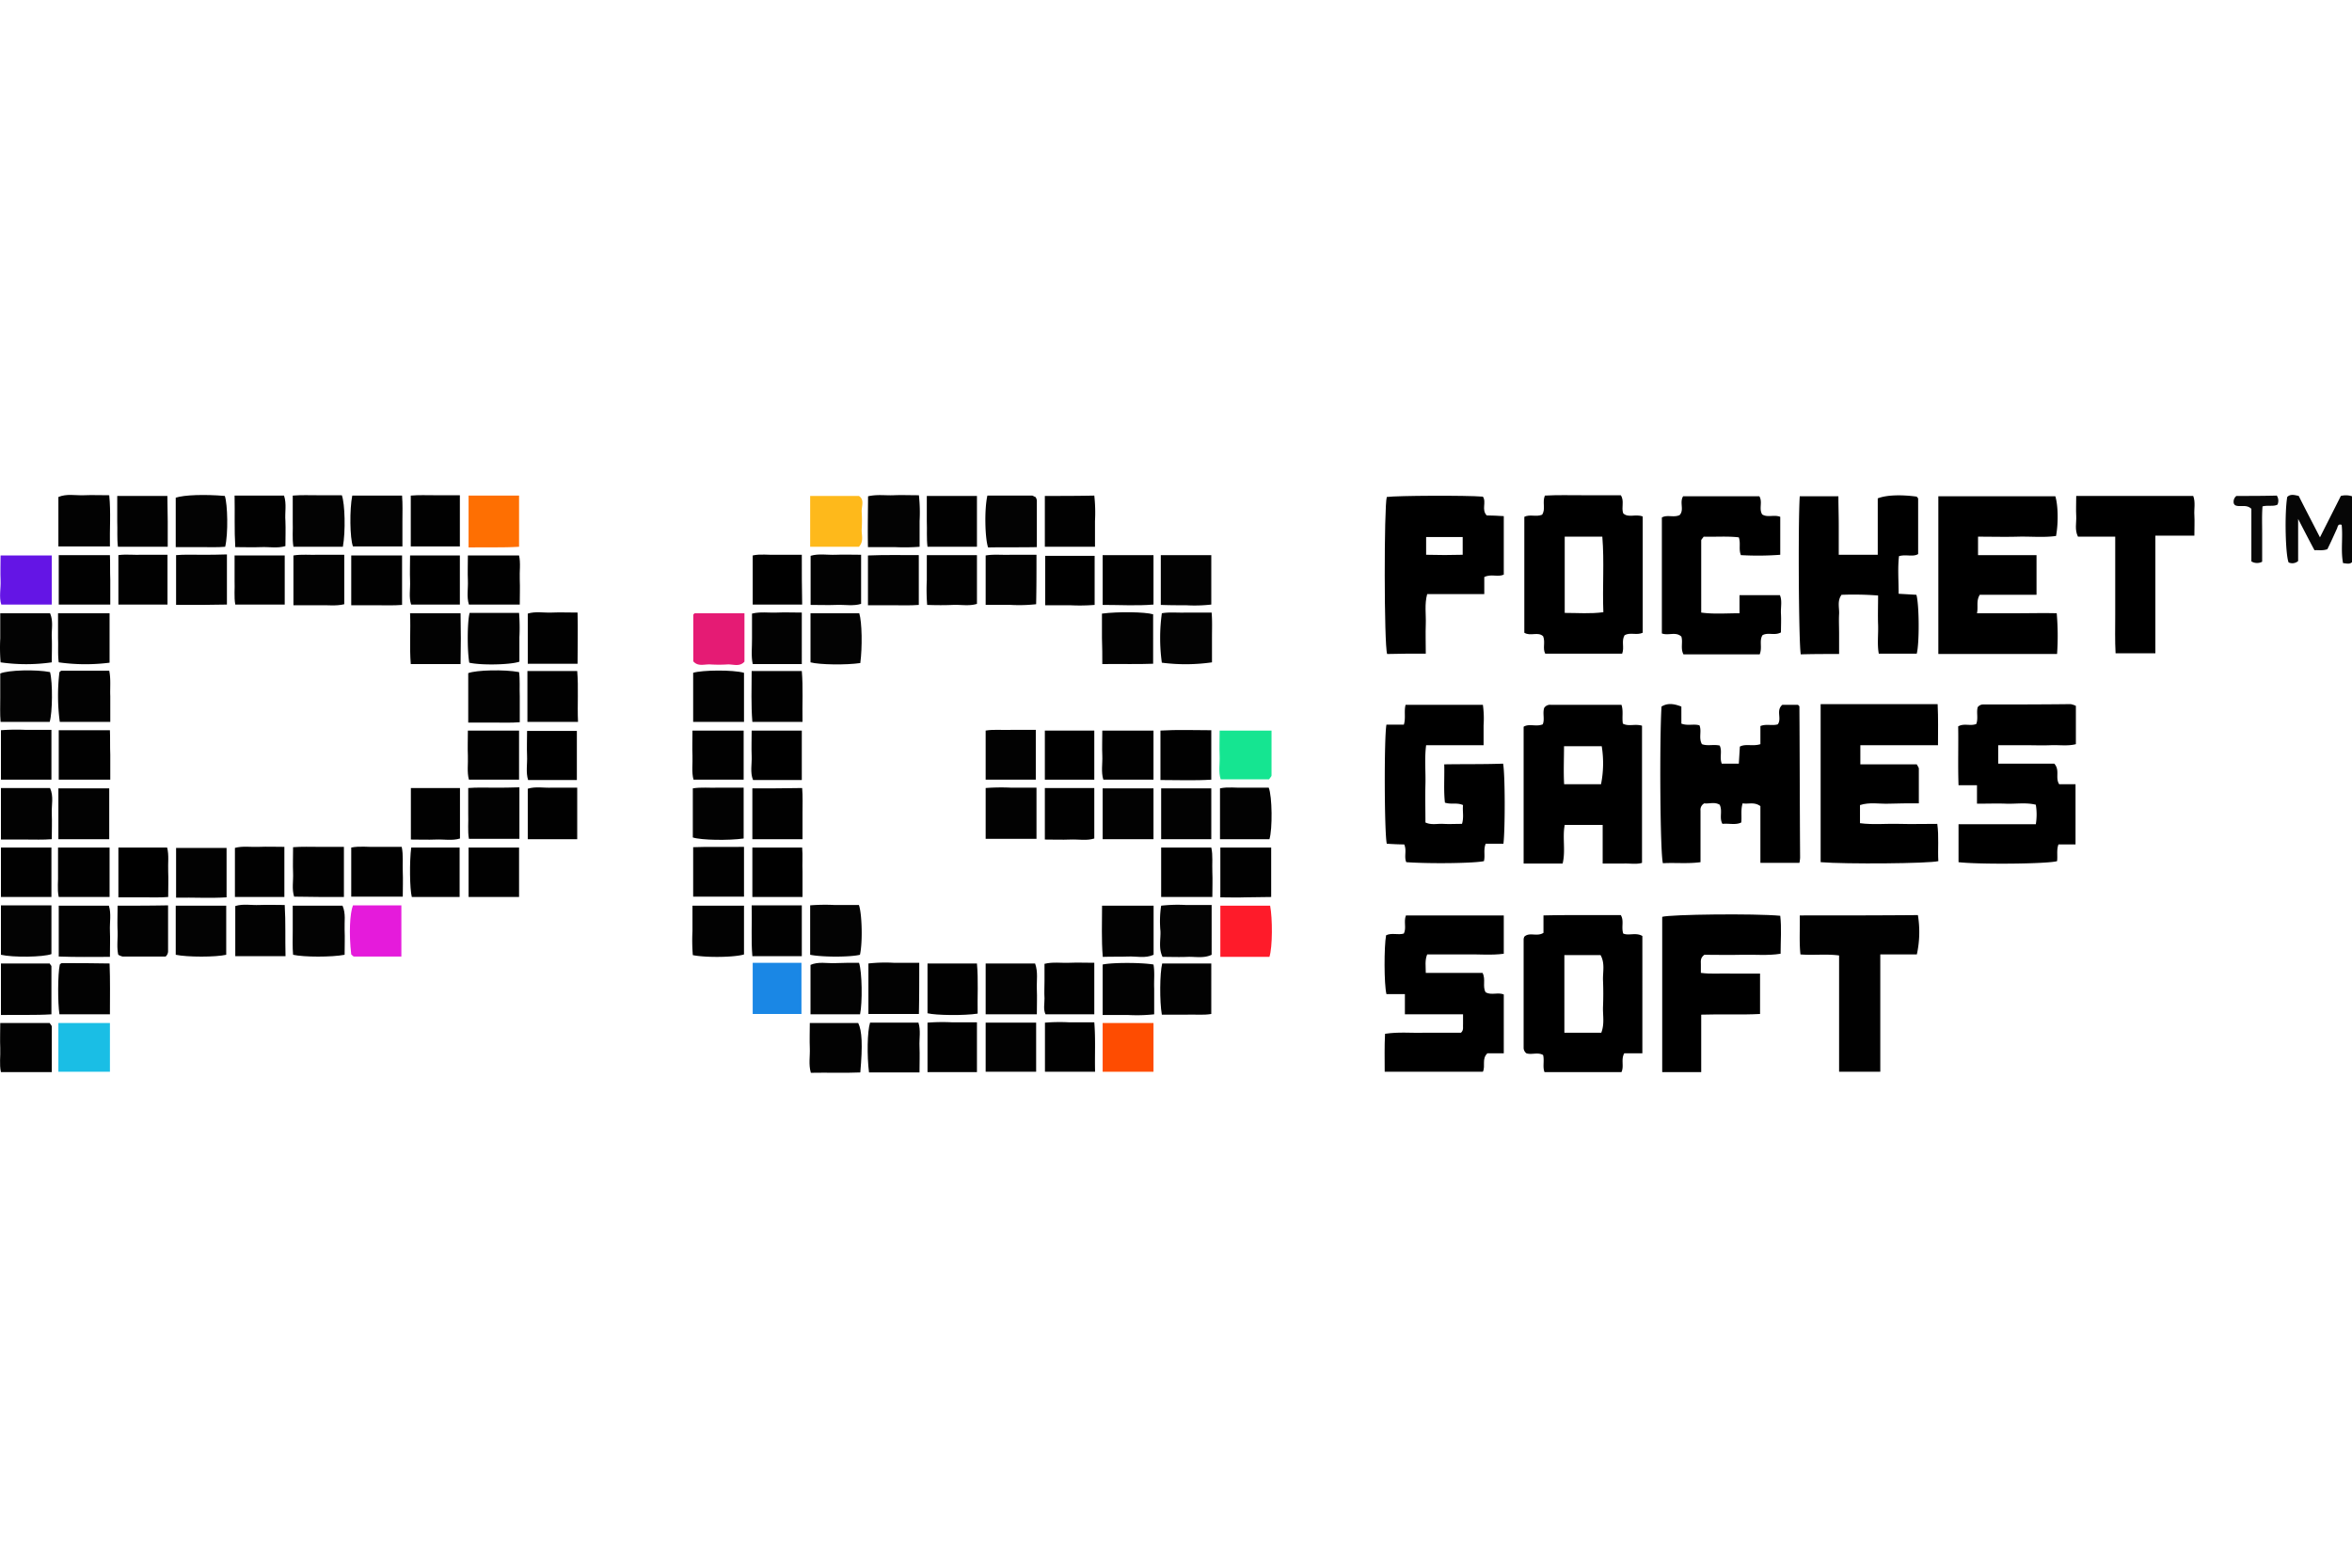 <?xml version="1.0" encoding="UTF-8"?> <svg xmlns="http://www.w3.org/2000/svg" viewBox="0 0 675.47 166" width="300" height="200"><defs><style>.cls-1{fill:#010101;}.cls-2{fill:#020202;}.cls-3{fill:#fe6f02;}.cls-4{fill:#030303;}.cls-5{fill:#feb91b;}.cls-6{fill:#e51bdb;}.cls-7{fill:#e51b74;}.cls-8{fill:#fe1b2a;}.cls-9{fill:#060606;}.cls-10{fill:#6415e5;}.cls-11{fill:#1a87e5;}.cls-12{fill:#1abee5;}.cls-13{fill:#fe4c01;}.cls-14{fill:#15e591;}.cls-15{fill:#090909;}</style></defs><title>PG Soft</title><g id="Слой_2" data-name="Слой 2"><g id="Слой_1-2" data-name="Слой 1"><path d="M590.67,34c-3.9-.1-7.6,0-11.3,0h-11.6c.4-1.9-.3-3.5.8-5.3h16.3V17.3h-16.8V12c4,0,7.7.1,11.4,0s7.4.3,11-.2c.7-3.7.6-8.8-.2-11.4h-33.6V45.7h34.1A76.27,76.27,0,0,0,590.67,34Z"></path><path d="M516.77,60.8c0-.1-.1-.2-.2-.3s-.2-.2-.3-.2h-4.4c-1.9,1.6-.1,3.9-1.3,5.6-1.6.5-3.3-.2-5,.5v5.2c-2.2.7-4.2-.2-5.9.7-.1,1.7-.2,3.3-.3,4.9h-4.9c-.7-1.8.2-3.6-.6-5.2-1.8-.4-3.5.2-5.1-.4-1-1.8,0-3.7-.7-5.4-1.6-.5-3.4.2-5.2-.5V60.8c-2.1-.8-3.9-1.1-5.7,0-.6,9.9-.4,42.1.4,45,3.5-.2,7.1.2,10.8-.3V90.7a2.08,2.08,0,0,1,1.1-2.1c1.3.2,2.9-.5,4.4.4.9,1.8-.2,3.8.8,5.5,1.9-.2,3.8.4,5.4-.4.2-1.9-.2-3.6.4-5.5,1.7.3,3.3-.5,5.1.8v16.3h11.2a8.87,8.87,0,0,0,.2-1.5C516.87,89.7,516.87,75.3,516.77,60.8Z"></path><path d="M449.37,94.8h10.9v11.1h5.9c1.8-.1,3.7.3,5.4-.2V66.3c-2-.6-3.9.3-5.5-.6-.3-1.9.2-3.6-.4-5.4h-20.3a2,2,0,0,0-1.9.9c-.5,1.6.2,3.2-.4,4.7-1.9.8-3.9-.3-5.5.7v39.3h11.2C449.67,102.2,448.67,98.4,449.37,94.8Zm-.2-22.6H460a30.58,30.58,0,0,1-.2,10.9h-10.6C449,79.5,449.17,75.9,449.17,72.2Z"></path><path d="M556.37,94.5c-3.8,0-7.5.1-11.1,0s-7.4.3-11.1-.2V89.1c2.8-.9,5.5-.3,8.2-.4s5.7-.1,8.7-.1v-10c0-.3-.3-.6-.6-1.2h-16.2V71.9h22.3c0-4,.1-7.6-.1-11.8h-33.6v45.4c7.3.6,31.1.4,33.8-.3C556.47,101.8,556.87,98.2,556.37,94.5Z"></path><path d="M466.17,5.3c-.6-1.7.4-3.6-.7-5.2h-10.9c-3.7,0-7.4-.1-10.9.1-.8,2,.3,3.9-.8,5.5-1.7.7-3.5-.2-5.1.6V39.6c1.8,1.1,3.9-.4,5.4,1,.7,1.7-.2,3.5.6,5h22.1c.7-1.8-.3-3.6.7-5.3,1.6-.9,3.5.1,5.2-.7V6.2C469.67,5.4,467.67,6.7,466.17,5.3Zm-5.7,28.4c-3.8.5-7.3.2-11.1.2V12h10.8C460.77,19.3,460.17,26.4,460.47,33.7Z"></path><path d="M426.67,142.9c-1-1.7.1-3.7-.9-5.6h-16.3c0-1.9-.3-3.6.4-5.3h11c3.7-.1,7.4.3,11-.2v-11h-28.1c-.7,1.8.2,3.6-.6,5.2-1.7.5-3.5-.3-5.1.5-.6,3.3-.6,14,.1,16.9h5.3v5.8h16.7v2.7c-.1.8.3,1.8-.6,2.6h-10.7c-3.6.1-7.2-.3-11.1.3-.2,3.7-.1,7.2-.1,10.9h28.2c.8-1.7-.4-3.7,1.3-5.3h4.7V143.5C430.17,142.8,428.37,143.8,426.67,142.9Z"></path><path d="M466.17,126c-.6-1.9.3-3.7-.7-5.3h-10.9c-3.7,0-7.4,0-11.3.1v5c-1.9,1.2-4-.3-5.5,1.1a2.54,2.54,0,0,0-.2.7v31.1a2,2,0,0,0,.8,1.7c1.5.5,3.3-.4,4.8.5.4,1.7-.2,3.4.4,4.9h22.1c.8-1.7-.2-3.6.8-5.4h5.2V126.7C469.77,125.6,467.77,126.7,466.17,126Zm-5.8,13.5q.15,3.75,0,7.5c-.1,2.4.5,4.9-.5,7.5h-10.6V132.2h10.4C461,134.6,460.27,137.1,460.37,139.5Z"></path><path d="M569.57,60.2a1.94,1.94,0,0,0-1.6.8c-.4,1.5.2,3.2-.4,4.8-1.7.7-3.5-.3-5.2.7.1,5.5-.1,11.1.1,16.9h5.3v5.3c3,0,5.7-.1,8.4,0s5.7-.4,8.5.3a17.53,17.53,0,0,1,0,5.6h-22.2v10.9c6,.7,25.8.5,28.3-.3.2-1.6-.2-3.2.4-4.8h4.9V83.1h-4.7c-1.2-1.9.3-4-1.4-5.9h-16.1V71.9h7.6c2.5,0,5,.1,7.5,0s4.9.3,7.2-.3v-11a6.52,6.52,0,0,0-1.5-.5C586.27,60.2,578,60.2,569.57,60.2Z"></path><path d="M414.77,77.4c.1,4-.2,7.5.2,11,1.8.6,3.4-.1,5.2.7-.2,1.7.3,3.5-.3,5.4-1.9,0-3.7.1-5.4,0s-3.4.4-5.1-.4c0-3.7-.1-7.4,0-11s-.3-7.4.2-11.2h16.5V66.2a29.13,29.13,0,0,0-.2-5.9h-22.2c-.5,1.9.1,3.8-.5,5.7h-5c-.7,3.8-.6,31.3.1,34.2,1.6.1,3.3.2,5,.2.8,1.7-.1,3.5.6,5.1,7.2.5,19.7.3,22.3-.3.4-1.6-.2-3.2.5-5h5.1c.5-4.1.5-20-.1-23C426.07,77.4,420.57,77.3,414.77,77.4Z"></path><path d="M528.17,45.7V39.8c0-1.9-.1-3.8,0-5.6s-.6-3.7.7-5.5a92.86,92.86,0,0,1,10.5.2c0,2.9-.1,5.7,0,8.4s-.3,5.7.2,8.3h10.9c.8-3.1.7-14.2-.1-16.9l-5.1-.3c0-3.8-.3-7.3.1-10.8,2-.6,4,.3,5.5-.6V1.1c0-.2-.3-.4-.4-.6-4.4-.6-8.7-.5-11.2.5V17.2h-11.2V8.8c0-2.8-.1-5.6-.1-8.4h-11.1c-.5,7.4-.3,42.6.3,45.4C520.77,45.7,524.27,45.7,528.17,45.7Z"></path><path d="M409.47,45.6c0-3-.1-5.8,0-8.5s-.4-5.7.4-8.6h16.4V23.6c2-1,3.9.1,5.6-.7V6.1c-1.8-.1-3.4-.2-4.9-.2-1.6-1.7,0-3.8-1.1-5.4-4.8-.4-24.8-.3-27.6.1-.8,2.7-.8,42.4.1,45.1C401.87,45.6,405.47,45.6,409.47,45.6Zm.1-33.5h10.5v5.1q-5.1.15-10.5,0Z"></path><path d="M482.87,40.7c.5,1.6-.3,3.4.6,5.1h21.9c.8-2-.2-3.9.8-5.5,1.6-.9,3.5.2,5.3-.8,0-1.7.1-3.6,0-5.4s.4-3.7-.3-5.3h-11.6V34c-3.8,0-7.4.3-11-.2V13.1c0-.3.4-.6.7-1.1,3.3.1,6.8-.2,10.1.2.6,1.8-.1,3.4.6,5.1a85.09,85.09,0,0,0,11.3-.1V6.3c-1.8-.7-3.7.3-5.2-.7-1-1.7.2-3.5-.8-5.2h-21.9c-1.1,1.8.4,3.9-1,5.4-1.7.8-3.6-.2-5.1.7V39.8C479.17,40.5,481.27,39.2,482.87,40.7Z"></path><path d="M511.27,120.9c-7.4-.7-31.5-.4-33.9.3v44.6h11.2V149.3c5.9-.2,11.5.1,16.9-.2V137.5h-8.4c-2.8-.1-5.7.2-8.6-.2v-2.5c0-.9-.2-1.8,1-2.7,3.4,0,7.1.1,10.8,0s7.4.3,11.1-.3C511.37,128,511.67,124.4,511.27,120.9Z"></path><path class="cls-1" d="M516.87,120.8c.1,3.8-.2,7.5.2,11.2,3.8.3,7.4-.2,11.1.3v33.4H540V132h10.5a30.09,30.09,0,0,0,.3-11.3C539.57,120.8,528.37,120.8,516.87,120.8Z"></path><path d="M629.87.3h-33.6c0,2.1-.1,3.9,0,5.8s-.5,3.9.5,5.9h10.7V34.5c0,3.7-.1,7.4.1,11H619V11.7h11.2c0-2.2.1-4,0-5.9C630.07,4.1,630.57,2.1,629.87.3Z"></path><path class="cls-2" d="M316.67,98.9h14.6V84.3h-14.6Z"></path><path class="cls-2" d="M297.67,84.1h-7.3a59.29,59.29,0,0,0-7.3.1V98.8h14.6Z"></path><path class="cls-2" d="M213.57,98.7V84.1h-7.3c-2.4.1-4.9-.2-7.3.2V98.4C201.37,99.2,209.37,99.3,213.57,98.7Z"></path><path class="cls-3" d="M149.07,14.9V.2h-14.5V15.1C139.57,15,144.37,15.2,149.07,14.9Z"></path><path class="cls-2" d="M141.87,84.1c-2.4,0-4.9-.1-7.4.1v7.4c.1,2.4-.2,4.9.2,7.2h14.5V84C146.57,84.1,144.17,84.1,141.87,84.1Z"></path><path class="cls-2" d="M16.77,98.9h14.6V84.3H16.77Z"></path><path class="cls-2" d="M31.37.1c-2.6,0-4.9-.1-7.3,0s-4.9-.5-7.3.5V14.8h14.8C31.47,9.9,31.87,5.1,31.37.1Z"></path><path class="cls-2" d="M17.77,134.5c-.2,0-.4.2-.6.4-.6,2.8-.6,11-.1,14.3h14.5c0-5,.1-9.8-.1-14.6C26.67,134.5,22.17,134.5,17.77,134.5Z"></path><path class="cls-2" d="M264,134.4h-7.4a43.91,43.91,0,0,0-7.2.2v14.5h14.5C264,144.3,264,139.6,264,134.4Z"></path><path class="cls-2" d="M331.27,134.9c-3.5-.6-11.8-.6-14.6,0v14.5h7.4a46.06,46.06,0,0,0,7.4-.2v-7.4C331.37,139.4,331.67,137.1,331.27,134.9Z"></path><path class="cls-2" d="M316.57,48.6c5.1-.1,9.8.1,14.6-.1V34.3c-2.3-.7-10.1-.8-14.7-.2v7C316.57,43.7,316.57,46.1,316.57,48.6Z"></path><path class="cls-2" d="M333.67,149.3h7c2.4-.1,4.9.2,7.2-.2V134.6h-14.1C333.07,137.4,333,145.5,333.67,149.3Z"></path><path class="cls-2" d="M31.37,50.5H17.67c-.2,0-.4.3-.6.4a56.78,56.78,0,0,0,.1,14.3h14.5V57.8C31.57,55.4,31.87,52.9,31.37,50.5Z"></path><path class="cls-2" d="M.27,134.6v14.8c5-.1,9.8.1,14.5-.2V135.4c0-.2-.3-.4-.5-.8Z"></path><path class="cls-2" d="M14.37,84.2H.27V99h7.2c2.4,0,4.9.1,7.4-.1,0-2.7.1-5,0-7.4S15.47,86.6,14.37,84.2Z"></path><path class="cls-2" d="M16.87,48.1a54.93,54.93,0,0,0,14.6.1V34H16.67v7.2C16.77,43.6,16.57,45.9,16.87,48.1Z"></path><path class="cls-2" d="M333.47,98.9h14.4V84.3h-14.4Z"></path><path class="cls-2" d="M31.27,118H16.87v14.6c5,.2,9.8.1,14.7.1,0-2.8.1-5.1,0-7.5S32,120.3,31.27,118Z"></path><path class="cls-2" d="M324,132.6c2.4-.1,4.9.6,7.3-.5V118h-14.8c0,4.9-.2,9.7.2,14.7C319.27,132.6,321.67,132.7,324,132.6Z"></path><path class="cls-4" d="M84.27,14.9h14.2c.8-4.4.6-12.4-.3-14.8h-7c-2.3,0-4.6-.1-7.1.1V7.6C84.17,10.1,83.87,12.5,84.27,14.9Z"></path><path class="cls-4" d="M115.57,14.8V7.6c0-2.4.1-4.9-.1-7.4h-14.3c-.8,3.9-.7,12.3.2,14.6Z"></path><path class="cls-2" d="M198.87,125.3a53,53,0,0,0,.1,6.9c4,.8,12.3.6,14.7-.2V118h-14.8Z"></path><path class="cls-5" d="M246.67.3h-14V14.9h14c1.5-1.6.7-3.4.8-5.1a40.06,40.06,0,0,0,0-4.9C247.37,3.3,248.37,1.4,246.67.3Z"></path><path class="cls-4" d="M249.27,15H257a56.59,56.59,0,0,0,7.1-.1V7.5a46.06,46.06,0,0,0-.2-7.4c-2.6,0-5-.1-7.3,0s-4.7-.3-7.3.3C249.27,5.3,249.17,9.9,249.27,15Z"></path><path class="cls-2" d="M149.07,33.9h-14.2c-.7,2.6-.7,10.9-.1,14.3,3.5.8,12,.6,14.4-.3v-7A54.53,54.53,0,0,0,149.07,33.9Z"></path><path class="cls-4" d="M50.47,132.1c3.3.7,11.5.7,14.5,0V118H50.47Z"></path><path class="cls-2" d="M149.07,50.9c-4.2-.8-12.3-.6-14.6.3V65.4h7.4c2.4,0,4.9.1,7.4-.1V57.9C149.17,55.5,149.37,53.1,149.07,50.9Z"></path><path class="cls-6" d="M100.87,132c.3.2.5.6.8.6h13.6V117.9h-13.9C100.47,120.2,100.17,126,100.87,132Z"></path><path class="cls-2" d="M199.07,51.1V65.2h14.6V51.1C210.47,50.2,201.67,50.3,199.07,51.1Z"></path><path class="cls-7" d="M204,48.7a40.05,40.05,0,0,0,4.9,0c1.6-.1,3.5.8,4.9-.8V34h-14.3c-.1.1-.4.3-.4.5V47.8C200.47,49.4,202.27,48.6,204,48.7Z"></path><path class="cls-8" d="M350.47,118v14.7h14.1c.9-2.8.9-11,.2-14.7Z"></path><path class="cls-2" d="M364.37,84.1h-7c-2.3.1-4.7-.3-7,.2V98.9h14.2C365.47,96,365.37,86.6,364.37,84.1Z"></path><path class="cls-4" d="M239.77,134.5c-2.3.1-4.7-.5-7,.5v14.2H247c.7-3.3.6-12.2-.3-14.8C244.47,134.4,242.07,134.4,239.77,134.5Z"></path><path class="cls-4" d="M297.27,134.6h-14.2v14.6h14.7c0-2.5.1-4.9,0-7.2C297.67,139.5,298.17,137.1,297.27,134.6Z"></path><path class="cls-4" d="M246.67,117.8h-7a54.77,54.77,0,0,0-7,.1v14.2c3.4.7,11.5.7,14.3,0C247.77,128.6,247.57,120.3,246.67,117.8Z"></path><path class="cls-4" d="M50.47.8V15h7.3c2.3,0,4.7.1,6.9-.1.9-3.8.7-12.2-.1-14.6C58.77-.2,52.87,0,50.47.8Z"></path><path class="cls-4" d="M348.07,48.1V40.9c0-2.3.1-4.7-.1-7.1h-7.4c-2.3.1-4.7-.2-6.9.2a51.9,51.9,0,0,0,0,14.2A53.52,53.52,0,0,0,348.07,48.1Z"></path><path class="cls-4" d="M297.77,15V1.6a2.11,2.11,0,0,0-.4-1c-.4-.1-.7-.4-1-.4h-12.8c-.9,3.9-.7,12.3.2,14.9C288.27,15,292.87,15.1,297.77,15Z"></path><path class="cls-4" d="M98.37,118H84.07v7.2c0,2.3-.1,4.7.1,6.9,3.1.7,11.2.7,14.8,0,0-2.5.1-4.9,0-7.2S99.37,120.3,98.37,118Z"></path><path class="cls-4" d="M.27,132.1c3.4.8,12.1.7,14.5-.2v-14H.27Z"></path><path class="cls-4" d="M340.57,117.8a42.42,42.42,0,0,0-7.1.2,30,30,0,0,0-.2,7.3c.1,2.4-.6,4.9.6,7.4,2.4,0,4.8.1,7.1,0s4.7.5,7-.6V117.8Z"></path><path class="cls-4" d="M232.77,34V48.1c2.6.7,10.3.8,14.3.2.6-4.4.5-11.8-.3-14.3Z"></path><path class="cls-4" d="M14.37,34H.07v7.2a52.72,52.72,0,0,0,.1,6.9,51.69,51.69,0,0,0,14.7,0c0-2.5.1-4.9,0-7.2S15.37,36.3,14.37,34Z"></path><path class="cls-4" d="M14.37,50.9c-4-.8-12-.6-14.3.4v7c0,2.3-.1,4.7.1,6.9h14.1C15.07,62.6,15.17,53.9,14.37,50.9Z"></path><path class="cls-1" d="M300.07.3V14.9h14.4V7.5a44.53,44.53,0,0,0-.2-7.3C309.37.3,304.77.3,300.07.3Z"></path><path class="cls-9" d="M672.27.3c-1.9,3.8-3.9,7.7-6,11.9-2.2-4.3-4.2-8.1-6.1-11.9-1.3-.3-2.4-.6-3.3.3-.8,4.8-.5,16.7.4,18.8A2.52,2.52,0,0,0,660,19V6.9c1.8,3.5,3.2,6.2,4.7,9,1.2-.1,2.3.2,3.7-.3.9-1.8,1.8-3.8,2.7-5.8.3-.5.2-1.6,1.4-1.2.4,3.6-.3,7.4.4,11,1.1.1,1.9.4,2.6-.3V.4A5.78,5.78,0,0,0,672.27.3Z"></path><path class="cls-10" d="M.37,31.5h14.5V17.4H.17c0,2.5-.1,4.9,0,7.2S-.33,29.3.37,31.5Z"></path><path class="cls-1" d="M31.57,17.3H16.87V31.5h14.8V24.3C31.57,22,31.67,19.6,31.57,17.3Z"></path><path class="cls-2" d="M57.87,17.2c-2.4,0-4.9-.1-7.3.1V31.6h7.2c2.4,0,4.9-.1,7.4-.1V17.1C62.57,17.2,60.17,17.2,57.87,17.2Z"></path><path class="cls-2" d="M91.47,17.2c-2.4.1-4.9-.2-7.2.2V31.7h7.3c2.4-.1,4.9.3,7.3-.3V17.2Z"></path><path class="cls-1" d="M100.87,31.7h7.3c2.4,0,4.9.1,7.3-.1V17.4h-14.6Z"></path><path class="cls-1" d="M134.37,17.4c0,2.5-.1,4.9,0,7.2s-.4,4.7.3,6.9h14.6c0-2.5.1-4.9,0-7.2s.3-4.7-.2-6.9Z"></path><path class="cls-2" d="M240,17.2c-2.4.1-4.9-.4-7.2.3V31.6c2.7,0,5,.1,7.4,0s4.9.4,7.1-.3V17.2C244.67,17.2,242.27,17.1,240,17.2Z"></path><path class="cls-2" d="M256.57,31.7c2.4,0,4.9.1,7.3-.1V17.3c-5,0-9.7-.1-14.6.1V31.7Z"></path><path class="cls-2" d="M297.67,17.2h-7.4c-2.4.1-4.9-.2-7.2.2V31.6h7.2a44.53,44.53,0,0,0,7.3-.2C297.67,26.6,297.67,22.2,297.67,17.2Z"></path><path class="cls-1" d="M331.27,31.5V17.3h-14.6V31.6C321.67,31.6,326.47,31.9,331.27,31.5Z"></path><path class="cls-2" d="M340.67,31.7a43,43,0,0,0,7.2-.2V17.3h-14.5V31.6C336,31.7,338.27,31.7,340.67,31.7Z"></path><path class="cls-2" d="M117.77,34c.2,4.9-.2,9.7.2,14.6h14.3c.1-5,.1-9.8,0-14.6Z"></path><path class="cls-1" d="M165.87,33.8c-2.8,0-5.1-.1-7.4,0s-4.7-.4-6.9.3V48.5h14.3C165.87,43.5,166,38.8,165.87,33.8Z"></path><path class="cls-2" d="M216.17,48.6h14.1V33.8c-2.6,0-4.9-.1-7.2,0s-4.7-.3-7.1.3v7.2C216,43.7,215.67,46.2,216.17,48.6Z"></path><path class="cls-1" d="M199.17,81.8h14.4V67.7h-14.7c0,2.5-.1,4.9,0,7.2S198.57,79.6,199.17,81.8Z"></path><path class="cls-1" d="M158.47,84.1c-2.3.1-4.7-.4-6.9.3V98.9h14.2V84.1Z"></path><path class="cls-1" d="M216.07,84.3V98.9h14.4V91.5c0-2.4.1-4.9-.1-7.3C225.37,84.3,220.77,84.3,216.07,84.3Z"></path><path class="cls-1" d="M134.67,81.8h14.4V67.7h-14.7c0,2.5-.1,4.9,0,7.2S134.07,79.6,134.67,81.8Z"></path><path class="cls-1" d="M300.07,99c2.6,0,4.9.1,7.3,0s4.7.4,6.9-.3V84.2h-14.2Z"></path><path class="cls-1" d="M31.57,67.6H16.87V81.8h14.8V74.6C31.57,72.3,31.67,69.9,31.57,67.6Z"></path><path class="cls-1" d="M347.87,67.6c-4.9,0-9.7-.2-14.6.1V81.9c5,0,9.8.2,14.6-.1Z"></path><path class="cls-1" d="M14.77,67.5H7.47a57.4,57.4,0,0,0-7.2.1V81.8h14.5Z"></path><path class="cls-1" d="M.27,115.5h14.5V101.3H.27Z"></path><path class="cls-1" d="M31.47,115.5V101.3H16.67v7.2c.1,2.3-.3,4.7.2,7Z"></path><path class="cls-2" d="M50.57,115.7c5-.1,9.8.2,14.5-.1V101.4H50.57Z"></path><path class="cls-1" d="M98.77,115.5V101.1h-7.2c-2.4,0-4.9-.1-7.4.1,0,2.7-.1,5.1,0,7.4s-.4,4.6.3,6.8C89.27,115.5,94,115.5,98.77,115.5Z"></path><path class="cls-1" d="M115.37,101.1h-7.2c-2.4.1-4.9-.3-7.3.2v14.1h14.8c0-2.5.1-4.9,0-7.2S115.87,103.5,115.37,101.1Z"></path><path class="cls-1" d="M134.57,115.5h14.5V101.3h-14.5Z"></path><path class="cls-1" d="M213.67,101.1c-5,.1-9.8-.1-14.6.1v14.2h14.6Z"></path><path class="cls-1" d="M347.87,101.3h-14.4v14.2h14.7c0-2.5.1-4.9,0-7.2S348.37,103.5,347.87,101.3Z"></path><path class="cls-1" d="M357.67,115.6c2.4,0,4.9-.1,7.4-.1V101.3h-14.6v14.3C353,115.6,355.37,115.7,357.67,115.6Z"></path><path class="cls-2" d="M81.77,117.8c-2.6,0-5-.1-7.3,0s-4.7-.4-6.9.3v14.4H82C81.87,127.5,82.07,122.8,81.77,117.8Z"></path><path class="cls-1" d="M216.07,132.5h14.2V117.9h-14.4C216,123,215.67,127.8,216.07,132.5Z"></path><path class="cls-1" d="M230.27,50.6h-14.4c0,5-.2,9.7.2,14.6h14.4C230.37,60.1,230.67,55.3,230.27,50.6Z"></path><path class="cls-1" d="M165.77,50.6h-14.3V65.2H166C165.77,60.2,166.17,55.4,165.77,50.6Z"></path><path class="cls-2" d="M33.87,14.9h14.3V7.7c0-2.4-.1-4.9-.1-7.4H33.67V7.6C33.77,10,33.57,12.5,33.87,14.9Z"></path><path class="cls-1" d="M81.57.2H67.37c.1,5.1-.1,9.9.2,14.8,2.7,0,5,.1,7.4,0s4.7.4,7-.3c0-2.5.1-4.9,0-7.2C81.77,5,82.37,2.6,81.57.2Z"></path><path class="cls-2" d="M290.27,67.5c-2.4.1-4.9-.2-7.2.2V81.8h14.4V67.5Z"></path><path class="cls-11" d="M216.17,149.1h14V134.4h-14Z"></path><path class="cls-1" d="M132.07.1h-7.2c-2.3,0-4.6-.1-6.9.1V14.8h14.1C132.07,9.9,132.07,5.2,132.07.1Z"></path><path class="cls-1" d="M316.87,81.8h14.4V67.7h-14.7c0,2.5-.1,4.9,0,7.2S316.17,79.6,316.87,81.8Z"></path><path class="cls-1" d="M280.57,134.6h-14.2v14.3c2.4.6,10.6.7,14.4.1C280.67,144.2,281,139.4,280.57,134.6Z"></path><path class="cls-1" d="M266.37,14.9h14.2V.3h-14.4V7.6C266.27,10,266.07,12.5,266.37,14.9Z"></path><path class="cls-1" d="M300.27,149.2h14V134.4c-2.5,0-4.9-.1-7.2,0s-4.7-.3-7.1.3v5c0,1.6-.1,3.2,0,4.9C300,146.1,299.57,147.8,300.27,149.2Z"></path><path class="cls-1" d="M118,99c2.5,0,4.9.1,7.2,0s4.7.4,6.9-.3V84.2H118C118,89.3,118,94.1,118,99Z"></path><path class="cls-12" d="M16.77,165.7h14.8v-14H16.77Z"></path><path class="cls-2" d="M283.07,165.7h14.5V151.6h-14.5Z"></path><path class="cls-13" d="M316.67,165.7h14.6v-14h-14.6Z"></path><path class="cls-14" d="M350.57,81.7h13.9c.3-.5.7-.8.7-1.1V67.7h-14.9c0,2.5-.1,4.9,0,7.2S349.87,79.6,350.57,81.7Z"></path><path class="cls-2" d="M33.77,118c0,2.5-.1,4.9,0,7.2s-.3,4.7.2,6.9a5.13,5.13,0,0,0,1.2.5h12.4a2.05,2.05,0,0,0,.7-1.6V117.9C43.27,118,38.67,118,33.77,118Z"></path><path class="cls-2" d="M14.27,151.7H.07c0,2.5-.1,4.9,0,7.2s-.3,4.7.2,6.9h14.6V152.7C14.87,152.4,14.47,152.1,14.27,151.7Z"></path><path class="cls-2" d="M232.57,151.7c0,2.5-.1,4.9,0,7.2s-.4,4.7.3,7.1c4.8-.1,9.5.1,14.2-.1.7-7.8.5-12-.6-14.2Z"></path><path class="cls-2" d="M263.77,151.6h-13.9c-.8,2.5-.9,9.5-.3,14.3h14.5c0-2.7.1-5.1,0-7.4S264.47,153.8,263.77,151.6Z"></path><path d="M118.27,115.5H132V101.3h-13.9C117.57,105.4,117.67,113.2,118.27,115.5Z"></path><path d="M48,101.3H34v14.3h7.2c2.3,0,4.6.1,7.1-.1,0-2.7.1-5.1,0-7.4S48.57,103.5,48,101.3Z"></path><path d="M314.27,67.7h-14.2V81.8h14.2Z"></path><path d="M151.37,75c.1,2.3-.4,4.7.3,6.9h14V67.8h-14.3C151.37,70.3,151.27,72.6,151.37,75Z"></path><path class="cls-1" d="M81.67,101.1c-2.6,0-4.9-.1-7.3,0s-4.7-.3-6.9.3v14.1h14.2Z"></path><path d="M300.17,31.7h7.2a54.52,54.52,0,0,0,7-.1V17.5h-14.2Z"></path><path class="cls-1" d="M273.67,31.6c2.3-.1,4.7.4,6.9-.3v-14h-14.4v7.2a56.59,56.59,0,0,0,.1,7.1C269,31.7,271.37,31.7,273.67,31.6Z"></path><path d="M230.27,17.2h-7.2c-2.3.1-4.7-.3-6.9.2V31.5h14.2C230.27,26.7,230.27,22,230.27,17.2Z"></path><path d="M230.37,101.3h-14.3v14.2h14.4v-7.2C230.37,105.9,230.57,103.6,230.37,101.3Z"></path><path d="M230.27,81.9V67.7h-14.4c0,2.6-.1,4.9,0,7.3s-.5,4.7.4,6.9Z"></path><path d="M118.07,31.5h14V17.4h-14.3c0,2.5-.1,4.9,0,7.3S117.37,29.4,118.07,31.5Z"></path><path class="cls-1" d="M273.37,151.5a54.77,54.77,0,0,0-7,.1v14.2h14.2V151.5Z"></path><path class="cls-1" d="M67.57,31.5h14.2V17.4H67.37v7.2C67.47,26.9,67.17,29.3,67.57,31.5Z"></path><path class="cls-1" d="M314.27,151.5H307a53,53,0,0,0-6.9.1v14.1h14.4C314.37,161,314.67,156.3,314.27,151.5Z"></path><path class="cls-1" d="M34,17.3V31.5h14.1V17.2h-7.2C38.47,17.3,36.17,17,34,17.3Z"></path><path class="cls-15" d="M642.27.3a2.12,2.12,0,0,0-.8,1.8,1.05,1.05,0,0,0,.5.9c1.4.6,3.1-.4,4.6,1V19.1a3.11,3.11,0,0,0,3.1.1v-8c0-2.7-.1-5.4.1-7.9,1.7-.4,3.1.1,4.3-.5a2.69,2.69,0,0,0-.2-2.6C649.87.3,646,.3,642.27.3Z"></path></g></g></svg> 
